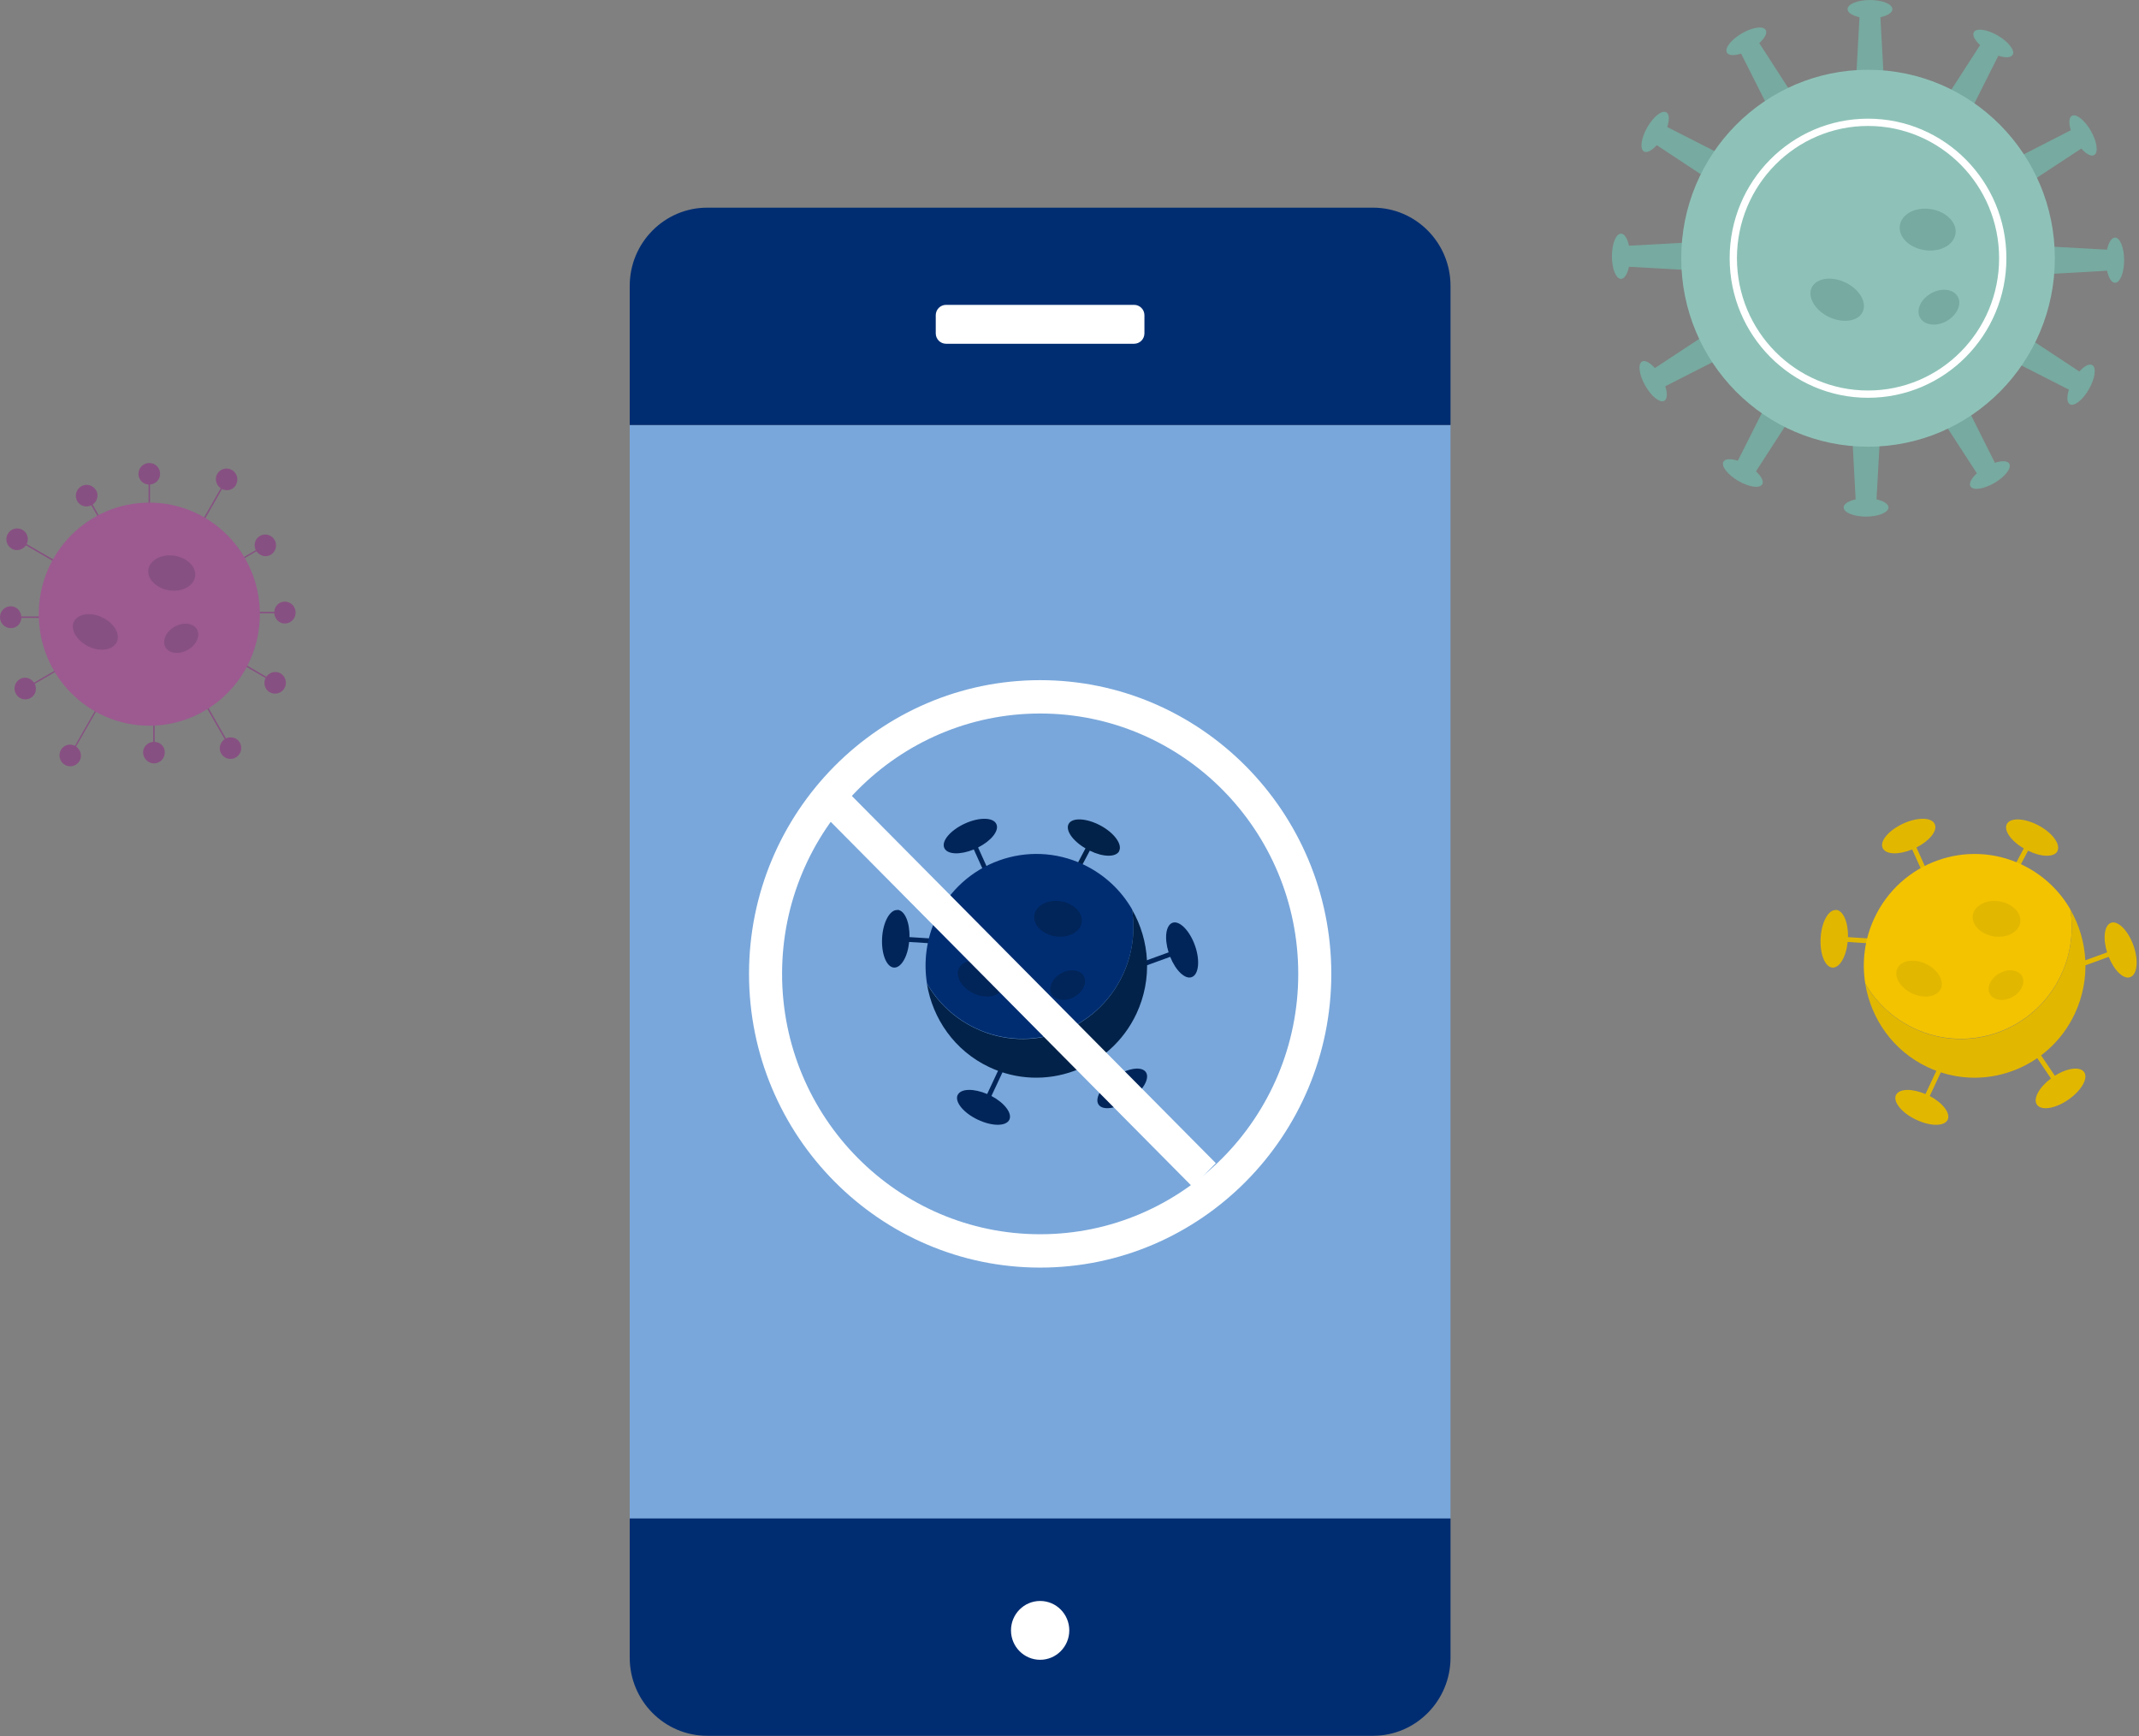 <svg width="138" height="112" viewBox="0 0 138 112" fill="none" xmlns="http://www.w3.org/2000/svg">
<rect x="0" y="0" width="138" height="112" fill="#808080" stroke="none"/>
<g clip-path="url(#clip0_2719_3574)">
<path d="M93.582 27.419H40.627V97.979H93.582V27.419Z" fill="#79A7DB"/>
<path d="M61.784 70.64C61.578 71.079 62.151 71.797 63.08 72.236C64.009 72.676 64.915 72.676 65.121 72.236C65.316 71.82 64.8 71.149 63.963 70.709L64.743 69.043L64.468 68.916L63.688 70.582C62.816 70.212 61.979 70.223 61.784 70.651V70.64Z" fill="#012559"/>
<path d="M70.878 71.266C71.153 71.671 72.059 71.532 72.896 70.953C73.733 70.375 74.204 69.577 73.928 69.172C73.665 68.79 72.839 68.894 72.036 69.403L71.004 67.876L70.752 68.049L71.784 69.577C71.027 70.144 70.614 70.884 70.878 71.266Z" fill="#012559"/>
<path d="M76.885 63.04C77.343 62.878 77.435 61.952 77.091 60.992C76.747 60.032 76.093 59.372 75.646 59.534C75.21 59.696 75.107 60.529 75.394 61.443L73.674 62.068L73.777 62.357L75.497 61.732C75.853 62.623 76.46 63.202 76.885 63.04Z" fill="#012559"/>
<path d="M72.2 54.906C72.429 54.478 71.879 53.726 70.984 53.252C70.09 52.778 69.172 52.731 68.943 53.159C68.725 53.564 69.207 54.258 70.032 54.733L69.172 56.364L69.448 56.514L70.308 54.883C71.156 55.3 71.993 55.323 72.211 54.906H72.2Z" fill="#022249"/>
<path d="M64.284 53.172C64.089 52.721 63.171 52.71 62.242 53.138C61.314 53.566 60.717 54.272 60.924 54.711C61.119 55.139 61.944 55.162 62.827 54.804L63.584 56.481L63.859 56.354L63.102 54.676C63.951 54.248 64.478 53.589 64.284 53.172Z" fill="#012559"/>
<path d="M57.897 58.712C57.415 58.677 56.968 59.487 56.91 60.517C56.853 61.546 57.197 62.402 57.679 62.425C58.138 62.449 58.562 61.72 58.654 60.771L60.477 60.887L60.5 60.574L58.676 60.459C58.699 59.498 58.367 58.735 57.908 58.7L57.897 58.712Z" fill="#012559"/>
<path d="M45.627 13.398H88.582C91.335 13.398 93.582 15.654 93.582 18.442V27.42H40.627V18.442C40.627 15.666 42.863 13.398 45.627 13.398Z" fill="#002D72"/>
<path d="M73.168 19.668H61.036C60.669 19.668 60.371 19.968 60.371 20.339V21.507C60.371 21.878 60.669 22.178 61.036 22.178H73.168C73.536 22.178 73.834 21.878 73.834 21.507V20.339C73.834 19.968 73.536 19.668 73.168 19.668Z" fill="white"/>
<path d="M88.582 111.988H45.627C42.874 111.988 40.627 109.732 40.627 106.944V97.967H93.582V106.944C93.582 109.721 91.346 111.988 88.582 111.988Z" fill="#002D72"/>
<path d="M67.105 107.084C68.144 107.084 68.986 106.234 68.986 105.186C68.986 104.139 68.144 103.289 67.105 103.289C66.067 103.289 65.225 104.139 65.225 105.186C65.225 106.234 66.067 107.084 67.105 107.084Z" fill="white"/>
<path d="M60.399 59.221C59.757 60.587 59.585 62.056 59.803 63.444C60.502 64.659 61.569 65.677 62.922 66.325C66.488 68.025 70.754 66.487 72.439 62.889C73.081 61.524 73.253 60.054 73.036 58.666C72.336 57.451 71.27 56.433 69.916 55.785C66.35 54.085 62.084 55.623 60.399 59.221Z" fill="#002D72"/>
<path d="M68.425 58.145C69.273 58.273 69.881 58.886 69.79 59.511C69.698 60.135 68.93 60.54 68.092 60.413C67.255 60.286 66.636 59.673 66.728 59.048C66.82 58.423 67.588 58.018 68.425 58.145Z" fill="#012559"/>
<path d="M68.47 62.785C69.043 62.473 69.697 62.566 69.926 62.982C70.155 63.398 69.869 64.012 69.295 64.324C68.722 64.636 68.068 64.544 67.839 64.127C67.61 63.711 67.896 63.098 68.47 62.785Z" fill="#012559"/>
<path d="M63.709 62.183C64.477 62.553 64.913 63.282 64.661 63.803C64.409 64.323 63.583 64.451 62.815 64.092C62.046 63.733 61.611 62.993 61.863 62.472C62.115 61.952 62.941 61.824 63.709 62.183Z" fill="#012559"/>
<path d="M62.918 66.337C61.565 65.69 60.498 64.671 59.799 63.457C60.166 65.724 61.588 67.784 63.801 68.836C67.367 70.537 71.633 68.998 73.319 65.4C74.362 63.167 74.179 60.669 73.032 58.679C73.25 60.067 73.078 61.536 72.436 62.901C70.75 66.499 66.484 68.05 62.918 66.337Z" fill="#022249"/>
<path d="M67.107 81.781C56.752 81.781 48.324 73.278 48.324 62.831C48.324 52.384 56.752 43.881 67.107 43.881C77.462 43.881 85.891 52.384 85.891 62.831C85.891 73.278 77.462 81.781 67.107 81.781ZM67.107 46.033C57.922 46.033 50.457 53.564 50.457 62.831C50.457 72.098 57.922 79.629 67.107 79.629C76.293 79.629 83.758 72.098 83.758 62.831C83.758 53.564 76.293 46.033 67.107 46.033Z" fill="white"/>
<path d="M54.147 50.534L52.639 52.056L76.932 76.565L78.44 75.043L54.147 50.534Z" fill="white"/>
<path d="M122.321 70.642C122.115 71.081 122.688 71.799 123.617 72.238C124.546 72.678 125.452 72.678 125.658 72.238C125.853 71.822 125.337 71.151 124.5 70.711L125.28 69.045L125.005 68.918L124.225 70.584C123.353 70.214 122.516 70.225 122.321 70.653V70.642Z" fill="#E2B700"/>
<path d="M131.413 71.267C131.688 71.672 132.594 71.533 133.431 70.954C134.269 70.376 134.739 69.578 134.464 69.173C134.2 68.791 133.374 68.895 132.571 69.404L131.539 67.877L131.287 68.05L132.319 69.578C131.562 70.144 131.15 70.885 131.413 71.267Z" fill="#E2B700"/>
<path d="M137.433 63.041C137.892 62.879 137.984 61.953 137.64 60.993C137.296 60.033 136.642 59.373 136.195 59.535C135.759 59.697 135.656 60.53 135.943 61.444L134.223 62.069L134.326 62.358L136.046 61.733C136.401 62.624 137.009 63.203 137.433 63.041Z" fill="#E2B700"/>
<path d="M132.733 54.908C132.962 54.48 132.412 53.728 131.517 53.254C130.623 52.779 129.705 52.733 129.476 53.161C129.258 53.566 129.74 54.26 130.566 54.735L129.705 56.366L129.981 56.516L130.841 54.885C131.689 55.302 132.526 55.325 132.744 54.908H132.733Z" fill="#E2B700"/>
<path d="M124.823 53.172C124.628 52.721 123.71 52.71 122.781 53.138C121.853 53.566 121.256 54.272 121.463 54.711C121.658 55.139 122.483 55.162 123.366 54.804L124.123 56.481L124.398 56.354L123.641 54.676C124.49 54.248 125.018 53.589 124.823 53.172Z" fill="#E2B700"/>
<path d="M118.446 58.714C117.964 58.679 117.517 59.489 117.459 60.519C117.402 61.548 117.746 62.404 118.228 62.427C118.686 62.45 119.111 61.722 119.202 60.773L121.026 60.889L121.049 60.576L119.225 60.461C119.248 59.5 118.916 58.737 118.457 58.702L118.446 58.714Z" fill="#E2B700"/>
<path d="M120.932 59.223C120.29 60.589 120.118 62.058 120.336 63.446C121.035 64.661 122.102 65.679 123.455 66.327C127.021 68.028 131.287 66.489 132.972 62.891C133.615 61.526 133.787 60.056 133.569 58.668C132.869 57.453 131.803 56.435 130.45 55.787C126.883 54.087 122.618 55.625 120.932 59.223Z" fill="#F3C300"/>
<path d="M128.974 58.147C129.822 58.275 130.43 58.888 130.338 59.513C130.247 60.137 129.478 60.542 128.641 60.415C127.804 60.288 127.185 59.675 127.277 59.05C127.368 58.425 128.137 58.02 128.974 58.147Z" fill="#E2B700"/>
<path d="M129.007 62.787C129.58 62.475 130.234 62.567 130.463 62.984C130.692 63.4 130.406 64.013 129.832 64.326C129.259 64.638 128.605 64.546 128.376 64.129C128.147 63.713 128.433 63.1 129.007 62.787Z" fill="#E2B700"/>
<path d="M124.258 62.184C125.026 62.554 125.462 63.283 125.21 63.804C124.957 64.324 124.132 64.451 123.363 64.093C122.595 63.734 122.159 62.994 122.412 62.473C122.664 61.953 123.489 61.825 124.258 62.184Z" fill="#E2B700"/>
<path d="M123.457 66.338C122.104 65.691 121.037 64.672 120.338 63.458C120.705 65.725 122.127 67.784 124.34 68.837C127.906 70.538 132.172 68.999 133.858 65.401C134.901 63.169 134.718 60.67 133.571 58.68C133.789 60.068 133.617 61.537 132.975 62.902C131.289 66.5 127.023 68.051 123.457 66.338Z" fill="#E2B700"/>
<path d="M121.651 7.173H119.633L119.977 0.949H121.307L121.651 7.173Z" fill="#77AAA0"/>
<path d="M120.644 1.18C121.442 1.18 122.089 0.916 122.089 0.59C122.089 0.264 121.442 0 120.644 0C119.846 0 119.199 0.264 119.199 0.59C119.199 0.916 119.846 1.18 120.644 1.18Z" fill="#77AAA0"/>
<path d="M116.793 7.878L115.062 8.884L112.264 3.331L113.422 2.66L116.793 7.878Z" fill="#77AAA0"/>
<path d="M112.959 3.177C113.65 2.774 114.08 2.219 113.918 1.937C113.757 1.655 113.065 1.752 112.374 2.155C111.683 2.557 111.254 3.113 111.415 3.395C111.577 3.677 112.268 3.579 112.959 3.177Z" fill="#77AAA0"/>
<path d="M112.937 10.934L111.928 12.693L106.756 9.28L107.421 8.123L112.937 10.934Z" fill="#77AAA0"/>
<path d="M107.29 8.804C107.689 8.107 107.786 7.41 107.506 7.247C107.226 7.084 106.676 7.517 106.277 8.214C105.878 8.911 105.781 9.609 106.061 9.772C106.341 9.934 106.891 9.501 107.29 8.804Z" fill="#77AAA0"/>
<path d="M111.117 15.525V17.55L104.947 17.203V15.861L111.117 15.525Z" fill="#77AAA0"/>
<path d="M104.579 17.991C104.902 17.991 105.164 17.338 105.164 16.533C105.164 15.728 104.902 15.075 104.579 15.075C104.256 15.075 103.994 15.728 103.994 16.533C103.994 17.338 104.256 17.991 104.579 17.991Z" fill="#77AAA0"/>
<path d="M111.818 20.42L112.816 22.178L107.3 24.99L106.635 23.833L111.818 20.42Z" fill="#77AAA0"/>
<path d="M107.377 25.855C107.657 25.692 107.56 24.995 107.161 24.297C106.762 23.6 106.212 23.167 105.932 23.33C105.653 23.493 105.749 24.19 106.148 24.887C106.547 25.585 107.097 26.018 107.377 25.855Z" fill="#77AAA0"/>
<path d="M114.843 24.307L116.574 25.325L113.203 30.542L112.045 29.871L114.843 24.307Z" fill="#77AAA0"/>
<path d="M113.693 31.246C113.855 30.963 113.426 30.408 112.735 30.006C112.043 29.603 111.352 29.506 111.191 29.788C111.029 30.07 111.459 30.625 112.15 31.028C112.841 31.43 113.532 31.528 113.693 31.246Z" fill="#77AAA0"/>
<path d="M119.395 26.157H121.401L121.057 32.37H119.727L119.395 26.157Z" fill="#77AAA0"/>
<path d="M120.392 33.33C121.19 33.33 121.837 33.065 121.837 32.739C121.837 32.414 121.19 32.149 120.392 32.149C119.594 32.149 118.947 32.414 118.947 32.739C118.947 33.065 119.594 33.33 120.392 33.33Z" fill="#77AAA0"/>
<path d="M124.244 25.453L125.987 24.435L128.774 29.999L127.627 30.67L124.244 25.453Z" fill="#77AAA0"/>
<path d="M128.672 31.159C129.363 30.757 129.792 30.202 129.631 29.919C129.469 29.637 128.778 29.735 128.087 30.137C127.396 30.54 126.967 31.095 127.128 31.377C127.29 31.659 127.981 31.562 128.672 31.159Z" fill="#77AAA0"/>
<path d="M128.098 22.398L129.107 20.64L134.278 24.052L133.613 25.209L128.098 22.398Z" fill="#77AAA0"/>
<path d="M134.769 25.112C135.168 24.415 135.264 23.717 134.985 23.554C134.705 23.392 134.155 23.825 133.756 24.522C133.357 25.219 133.26 25.916 133.54 26.079C133.819 26.242 134.37 25.809 134.769 25.112Z" fill="#77AAA0"/>
<path d="M129.922 17.805V15.78L136.091 16.116V17.458L129.922 17.805Z" fill="#77AAA0"/>
<path d="M136.456 18.244C136.779 18.244 137.041 17.592 137.041 16.787C137.041 15.982 136.779 15.329 136.456 15.329C136.133 15.329 135.871 15.982 135.871 16.787C135.871 17.592 136.133 18.244 136.456 18.244Z" fill="#77AAA0"/>
<path d="M129.236 12.9L128.227 11.153L133.742 8.33L134.407 9.499L129.236 12.9Z" fill="#77AAA0"/>
<path d="M135.111 10.001C135.391 9.838 135.295 9.141 134.896 8.444C134.497 7.747 133.946 7.314 133.667 7.476C133.387 7.639 133.484 8.337 133.883 9.034C134.282 9.731 134.832 10.164 135.111 10.001Z" fill="#77AAA0"/>
<path d="M126.206 9.012L124.463 8.006L127.834 2.776L128.992 3.459L126.206 9.012Z" fill="#77AAA0"/>
<path d="M129.85 3.534C130.011 3.251 129.582 2.696 128.891 2.294C128.2 1.891 127.509 1.794 127.347 2.076C127.186 2.358 127.615 2.913 128.306 3.316C128.997 3.718 129.688 3.816 129.85 3.534Z" fill="#77AAA0"/>
<path d="M120.519 28.82C127.175 28.82 132.571 23.376 132.571 16.661C132.571 9.946 127.175 4.502 120.519 4.502C113.863 4.502 108.467 9.946 108.467 16.661C108.467 23.376 113.863 28.82 120.519 28.82Z" fill="#8EC2B8"/>
<path d="M120.518 25.429C125.319 25.429 129.21 21.503 129.21 16.66C129.21 11.817 125.319 7.891 120.518 7.891C115.718 7.891 111.826 11.817 111.826 16.66C111.826 21.503 115.718 25.429 120.518 25.429Z" stroke="white" stroke-width="0.47" stroke-miterlimit="10"/>
<path d="M124.566 13.489C125.552 13.639 126.275 14.357 126.16 15.085C126.045 15.814 125.162 16.288 124.165 16.138C123.167 15.988 122.456 15.27 122.571 14.542C122.685 13.813 123.568 13.338 124.566 13.489Z" fill="#77AAA0"/>
<path d="M124.603 18.915C125.279 18.545 126.036 18.649 126.311 19.146C126.586 19.644 126.242 20.35 125.577 20.72C124.912 21.09 124.144 20.986 123.869 20.488C123.594 19.991 123.938 19.285 124.603 18.915Z" fill="#77AAA0"/>
<path d="M119.05 18.221C119.956 18.649 120.461 19.506 120.174 20.119C119.888 20.732 118.913 20.882 118.007 20.454C117.101 20.026 116.596 19.17 116.883 18.557C117.17 17.944 118.145 17.793 119.05 18.221Z" fill="#77AAA0"/>
<path d="M9.585 34.037H9.677V31.26C10.033 31.226 10.331 30.948 10.331 30.578C10.331 30.184 10.021 29.872 9.631 29.872C9.241 29.872 8.932 30.184 8.932 30.578C8.932 30.948 9.218 31.237 9.585 31.26V34.037Z" fill="#875082"/>
<path d="M6.192 31.631C5.997 31.295 5.573 31.18 5.24 31.376C4.907 31.573 4.793 32.001 4.988 32.337C5.171 32.66 5.561 32.753 5.894 32.603L7.27 35.009L7.35 34.963L5.974 32.556C6.272 32.348 6.387 31.955 6.203 31.631H6.192Z" fill="#875082"/>
<path d="M1.675 35.182L4.06 36.57L4.106 36.489L1.721 35.101C1.881 34.777 1.778 34.372 1.457 34.187C1.125 33.99 0.7 34.106 0.505 34.441C0.31 34.777 0.425 35.205 0.758 35.402C1.079 35.587 1.469 35.471 1.675 35.182Z" fill="#875082"/>
<path d="M1.376 39.866H4.128V39.774H1.376C1.342 39.415 1.066 39.114 0.699 39.114C0.31 39.114 0 39.427 0 39.82C0 40.213 0.31 40.526 0.699 40.526C1.089 40.526 1.353 40.236 1.376 39.866Z" fill="#875082"/>
<path d="M4.631 42.736L4.585 42.655L2.2 44.044C1.994 43.743 1.604 43.627 1.283 43.812C0.95 44.009 0.836 44.437 1.031 44.772C1.226 45.108 1.65 45.224 1.982 45.027C2.304 44.842 2.395 44.449 2.246 44.113L4.631 42.725V42.736Z" fill="#875082"/>
<path d="M6.213 45.71L4.837 48.116C4.516 47.954 4.115 48.059 3.931 48.382C3.736 48.718 3.851 49.146 4.183 49.343C4.516 49.539 4.94 49.424 5.135 49.088C5.319 48.764 5.204 48.371 4.906 48.163L6.282 45.756L6.202 45.71H6.213Z" fill="#875082"/>
<path d="M9.978 47.862V45.086H9.886V47.862C9.531 47.886 9.232 48.175 9.232 48.545C9.232 48.915 9.542 49.251 9.932 49.251C10.322 49.251 10.631 48.938 10.631 48.545C10.631 48.152 10.345 47.886 9.978 47.862Z" fill="#875082"/>
<path d="M14.575 47.642L13.199 45.235L13.119 45.282L14.495 47.688C14.197 47.896 14.082 48.29 14.266 48.614C14.461 48.949 14.885 49.065 15.218 48.868C15.55 48.671 15.665 48.243 15.47 47.908C15.286 47.584 14.896 47.491 14.564 47.642H14.575Z" fill="#875082"/>
<path d="M17.179 43.662L14.794 42.273L14.748 42.354L17.133 43.743C16.973 44.067 17.076 44.472 17.397 44.657C17.73 44.853 18.154 44.738 18.349 44.402C18.544 44.067 18.429 43.639 18.096 43.442C17.775 43.257 17.386 43.373 17.179 43.662Z" fill="#875082"/>
<path d="M18.372 38.815C18.005 38.815 17.718 39.105 17.695 39.475H14.943V39.567H17.695C17.718 39.926 18.005 40.227 18.372 40.227C18.762 40.227 19.072 39.914 19.072 39.521C19.072 39.128 18.762 38.815 18.372 38.815Z" fill="#875082"/>
<path d="M14.115 36.871L14.161 36.952L16.546 35.564C16.753 35.864 17.143 35.98 17.464 35.795C17.796 35.598 17.911 35.17 17.716 34.835C17.521 34.499 17.097 34.384 16.764 34.58C16.443 34.766 16.351 35.159 16.5 35.494L14.115 36.883V36.871Z" fill="#875082"/>
<path d="M15.218 31.284C15.413 30.948 15.298 30.52 14.966 30.323C14.633 30.127 14.209 30.242 14.014 30.578C13.83 30.902 13.945 31.295 14.243 31.504L12.867 33.91L12.947 33.956L14.323 31.55C14.645 31.712 15.046 31.608 15.229 31.284H15.218Z" fill="#875082"/>
<path d="M9.633 46.82C13.572 46.82 16.765 43.598 16.765 39.624C16.765 35.65 13.572 32.428 9.633 32.428C5.693 32.428 2.5 35.65 2.5 39.624C2.5 43.598 5.693 46.82 9.633 46.82Z" fill="#9C5A90"/>
<path d="M11.248 35.853C12.085 35.981 12.681 36.582 12.589 37.196C12.498 37.809 11.741 38.214 10.915 38.086C10.09 37.959 9.482 37.358 9.574 36.744C9.665 36.131 10.422 35.726 11.248 35.853Z" fill="#875082"/>
<path d="M11.284 40.423C11.846 40.111 12.499 40.203 12.717 40.62C12.935 41.036 12.66 41.626 12.098 41.938C11.536 42.251 10.882 42.158 10.664 41.742C10.447 41.325 10.722 40.735 11.284 40.423Z" fill="#875082"/>
<path d="M6.592 39.832C7.361 40.191 7.785 40.92 7.533 41.429C7.28 41.938 6.466 42.077 5.709 41.706C4.953 41.336 4.517 40.619 4.769 40.11C5.021 39.601 5.836 39.462 6.592 39.832Z" fill="#875082"/>
</g>
<defs>
<clipPath id="clip0_2719_3574">
<rect width="137.846" height="112" fill="white"/>
</clipPath>
</defs>
</svg>
